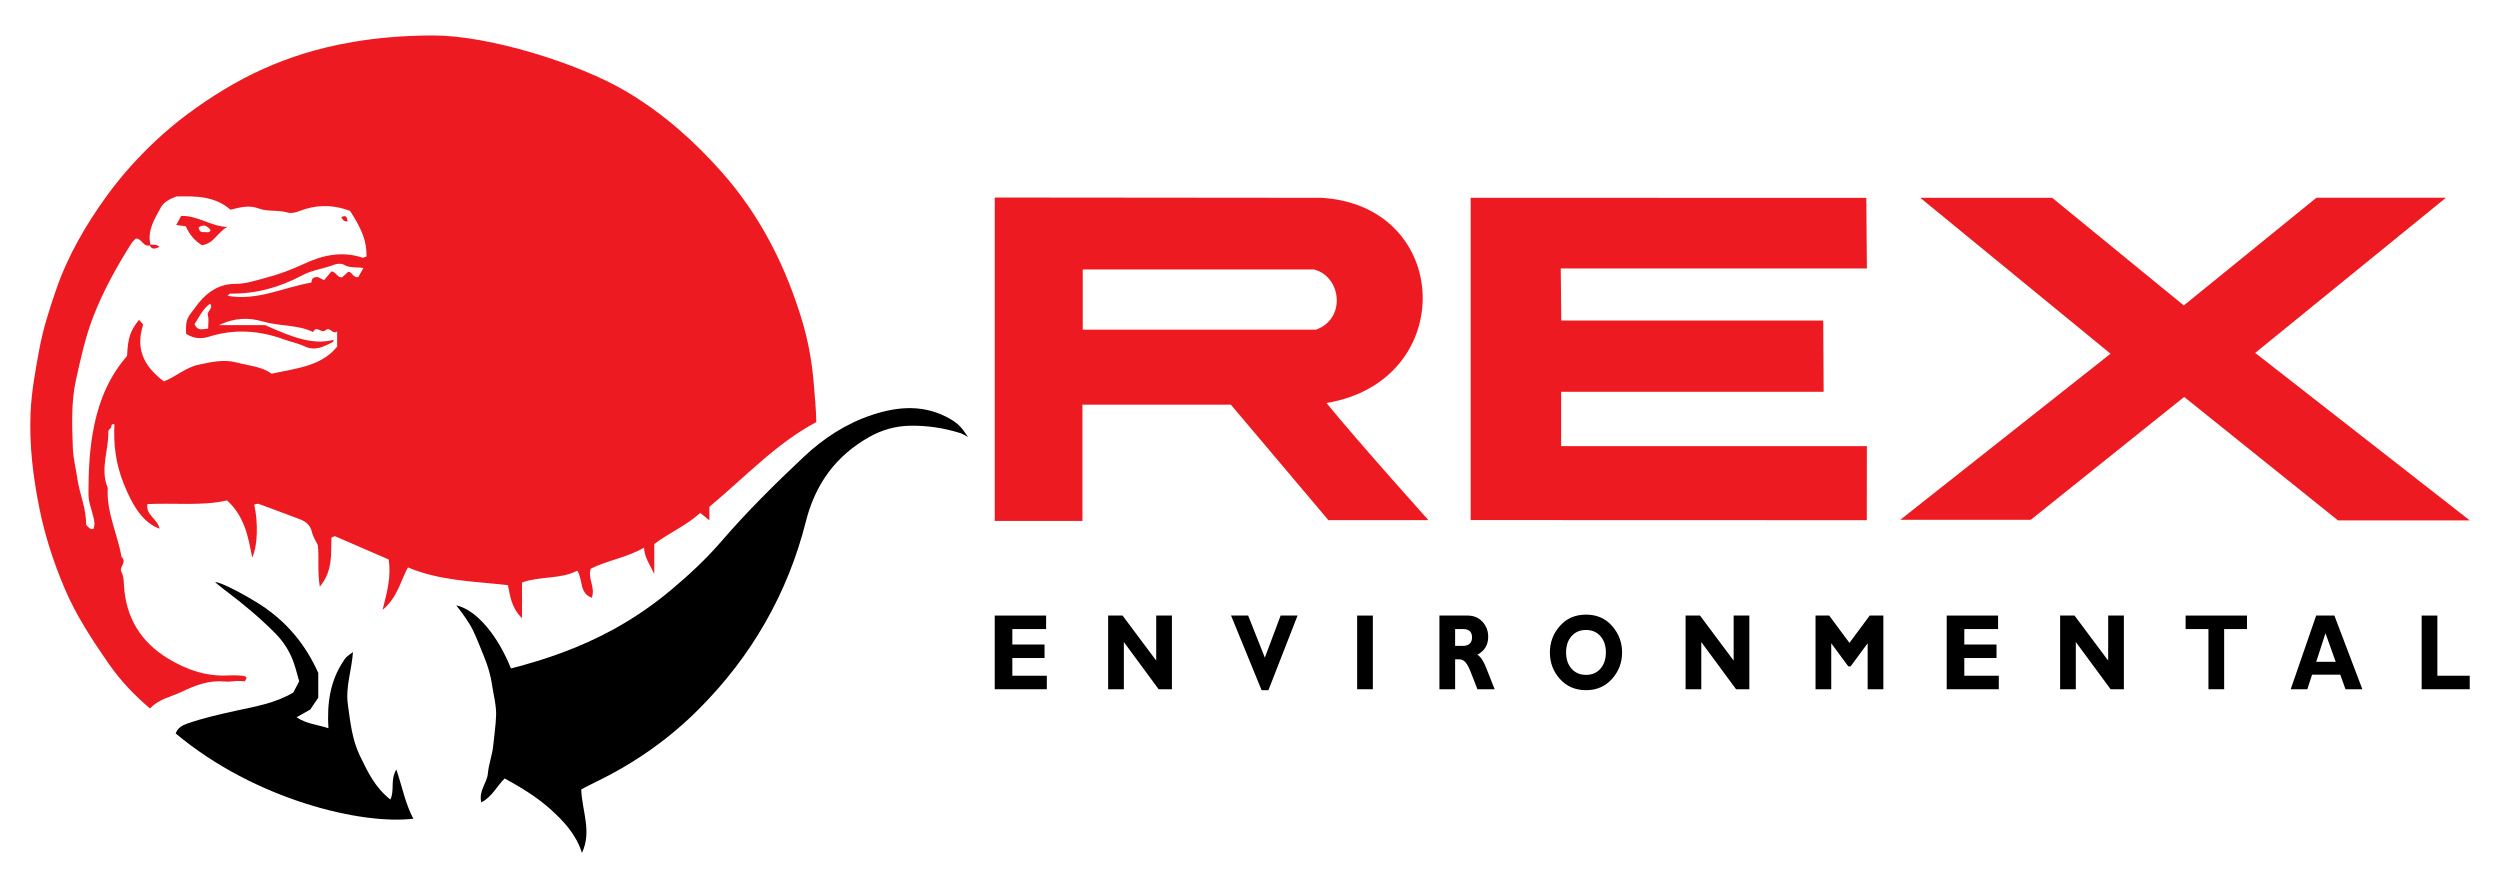 <svg xmlns="http://www.w3.org/2000/svg" xmlns:xlink="http://www.w3.org/1999/xlink" version="1.1" id="Layer_1" x="0px" y="0px" viewBox="0 0 983.825 343.604" style="enable-background:new 0 0 983.825 343.604;" xml:space="preserve">
<style type="text/css">
	.st0{fill:#ED1B21;}
</style>
<g>
	<g>
		<path d="M162.67,322.179c-20.06,2.48-62.11-7.24-93.53-33.54c0.74-2.06,2.38-3.12,4.41-3.84c6.27-2.2,12.72-3.66,19.2-5.08    c7.66-1.68,15.48-2.93,22.66-7.18c0.65-1.25,1.42-2.71,2.33-4.43c-0.77-2.62-1.42-5.44-2.43-8.11c-1.58-4.14-4-7.78-7.13-10.93    c-6.03-6.05-12.412-11.375-19.229-16.499c-1.16-0.872-1.738-1.292-4.271-3.421c1.95-0.47,14.25,6.37,18.97,9.59    c9.51,6.48,16.7,15.08,21.6,26.11v9.69c-1.07,1.59-2.12,3.14-3.16,4.69c-1.58,0.89-3.15,1.78-5.38,3.03    c4.05,2.71,8.1,2.83,12.53,4.32c-0.59-9.88,0.7-18.59,5.86-26.35c0.98-1.48,0.89-1.54,3.81-3.62c-0.51,7.13-2.96,13.73-2.03,20.47    c0.96,6.92,1.64,13.94,4.77,20.38c3,6.17,5.88,12.39,11.97,17.18c1.78-3.64-0.15-7.64,2.36-11.81    C158.38,309.929,159.52,316.339,162.67,322.179z"/>
		<g>
			<path class="st0" d="M320.23,150.839c-0.68-8.33-2.15-16.52-4.49-24.36c-6.5-21.74-16.64-41.79-31.79-58.84     c-10.87-12.24-23.03-23.04-37.3-31.52c-19.23-11.41-54.467-22.164-76.086-22.164c-24.356,0-41.144,4.134-50.544,6.994     c-11.2,3.42-21.88,8.22-31.94,14.34c-9.82,5.96-19.02,12.7-27.35,20.6c-6.86,6.52-13.17,13.52-18.73,21.22     c-8.24,11.41-15.29,23.44-19.88,36.8c-2.66,7.73-5.16,15.44-6.66,23.58c-1.52,8.34-3.09,16.62-3.44,25.08     c-0.53,12.74,1,25.25,3.55,37.77c2.17,10.72,5.53,20.93,9.74,30.93c4.5,10.7,10.84,20.38,17.42,29.86     c4.52,6.52,9.99,12.35,16.31,17.69c3.62-3.88,8.5-4.64,12.73-6.69c5.2-2.52,10.66-4.52,16.69-3.92c1.66,0.16,3.37-0.15,5.05-0.24     c0.99,0.05,1.97,0.09,2.88,0.14c0.26-0.5,0.43-0.84,0.6-1.17c-0.03-0.19-0.06-0.38-0.09-0.59c-1.08-0.69-5.58-0.62-6.81-0.55     c-8.81,0.52-16.76-2.23-24.09-6.72c-10.64-6.51-16.47-16.1-17.21-28.64c-0.11-1.88-0.12-3.69-1.05-5.47     c-0.95-1.83,2.42-3.8,0.08-5.79c-1.56-9.1-6.01-17.63-5.41-27.16c-3.14-7.45,0.42-14.84,0.22-22.26     c-0.01-0.5,0.73-1.01,1.07-1.54c0.29-0.47-0.18-1.6,1.34-1.2c-0.44,7.96,0.57,15.61,3.56,23.12c3.84,9.71,8.02,15.69,14.19,17.91     c-0.7-3.76-5.5-5.36-4.79-9.68c10.86-0.5,21.58,0.81,31.36-1.44c6.74,6.16,8.3,13.98,9.87,22.47c2.2-4.44,2.4-13.72,0.82-20.83     c0.6-0.1,1.28-0.45,1.77-0.27c5.38,1.96,10.73,4.01,16.1,6.01c2.48,0.92,4.24,2.35,4.86,5.17c0.39,1.77,1.51,3.37,2.29,5.03     c0.56,5.1-0.22,10.31,0.79,16.38c5.19-6.31,4.38-13.04,4.56-19.31c0.73-0.28,1.2-0.65,1.46-0.54c7.13,3.06,14.25,6.16,21.08,9.14     c1.01,6.67-0.56,12.62-2.42,19.85c5.99-5.02,7.02-11.34,9.99-16.73c12.77,5.35,26.09,5.47,39.34,6.97     c0.93,4.35,1.38,9,5.56,13.01v-14.06c7.33-2.58,15.11-1.19,21.75-4.64c2.32,3.63,0.67,8.8,5.7,10.66     c1.55-4.04-1.71-7.57-0.39-11.45c6.57-3.31,14.04-4.28,20.95-8.27c0.19,3.79,2.09,6.37,4.04,10.35v-11.78     c6.03-4.55,12.81-7.38,18.09-12.25c1.25,1.03,2.2,1.81,3.6,2.95v-5.36c14.13-11.74,26.25-24.91,42.07-33.33     C321.14,160.749,320.64,155.809,320.23,150.839z M141.01,109.039c-2.16,0.35-2.28-1.96-3.93-2.11c-0.73,0.66-1.65,1.49-2.47,2.22     c-2.02,0.1-2.2-2.09-4.17-2.35c-0.8,0.95-1.88,2.25-2.9,3.45c-1.36-0.5-2.24-1.61-3.61-1.11c-1.03,0.16-1.27,0.94-1.39,2.07     c-10.87,1.83-21.19,7.29-32.98,5.21c0.48-0.43,0.75-0.89,1.02-0.88c10.07,0.18,19.46-2.44,28.25-7.14     c4.04-2.16,8.56-2.65,12.75-4.25c1.11-0.42,2.79-0.53,3.72,0.02c2.31,1.38,4.85,0.88,7.71,1.29     C142.09,107.109,141.5,108.159,141.01,109.039z M142.62,101.389c-8.01-2.64-15.55-1.04-22.91,2.41     c-5.02,2.35-10.2,4.27-15.58,5.66c-3.78,0.98-7.5,2.26-11.47,2.25c-6.06-0.03-10.69,2.89-14.37,7.37     c-0.76,0.93-1.48,1.99-2.25,2.97c-2.68,3.4-2.94,4.24-2.81,9.3c2.88,1.82,5.6,2.23,9.26,1.08c9.75-3.07,19.67-2.38,29.24,1.13     c2.69,0.99,5.55,1.52,8.11,2.74c4.18,1.99,7.56,0.08,11.06-1.64c0.23-0.11,0.28-0.6,0.42-0.94c-8.22,2.15-16.34-1.01-26.95-5.76     H86.18c6.35-3.09,11.98-2.98,17.32-1.42c6.51,1.9,13.52,1.14,19.75,4.13c1.24-2.87,3.3,0.73,4.79-0.64     c1.93-1.78,2.68,1.85,4.64,0.4v5.97c-6.29,7.79-16.06,8.52-25.84,10.67c-3.69-2.82-8.93-3.15-13.86-4.45     c-5.01-1.31-9.96-0.12-14.85,0.91c-5.08,1.08-9.02,4.77-13.63,6.57c-8.52-6.37-11.04-13.42-8.16-22.37     c-0.52-0.6-1.07-1.24-1.63-1.89c-3.51,4.44-4.34,6.99-4.72,14.23c-6.81,7.9-10.72,16.88-12.87,27.08     c-1.93,9.11-2.31,18.16-2.31,27.34c0.01,3.16,1.26,6.02,1.95,9c0.39,1.66,0.67,3.15-0.02,4.69c-1.37,0.3-1.93-0.71-2.88-1.73     c0.19-6.2-2.61-12.13-3.48-18.44c-0.54-3.87-1.58-7.72-1.71-11.6c-0.31-9.02-0.72-18.14,1.24-27c1.85-8.35,3.68-16.75,6.78-24.78     c3.95-10.21,9.25-19.7,15.06-28.93c0.44-0.69,1.13-1.23,1.67-1.8c2.42-0.16,2.9,3.41,5.48,2.66l0.3-0.32     c-1.32-5.61,1.67-10.06,4.09-14.59c1.23-2.29,3.64-3.36,6.1-4.33c7.42-0.13,14.96-0.31,21.31,5.21     c3.65-0.86,7.14-2.01,11.34-0.42c3.27,1.23,7.35,0.43,11.01,1.51c2.47,0.72,4.97-0.75,7.21-1.4c6.11-1.79,11.81-1.38,17.5,0.77     c4.94,7.7,6.46,11.89,6.49,17.91C143.73,101.069,143.07,101.539,142.62,101.389z M81.82,124.159c0.43,1.51,0.09,3.22,0.09,5.13     c-2.07,0.15-4.08,1.2-5.36-1.73c1.87-2.83,3.21-5.99,6.13-8.05C84.14,121.469,81.31,122.339,81.82,124.159z"/>
			<path class="st0" d="M73.109,89.048c-1.596-0.217-2.586-0.351-3.76-0.51c0.638-1.172,1.196-2.196,1.929-3.542     c6.355-0.331,11.734,4.148,18.201,4.302c-3.71,1.858-5.207,6.503-9.978,7.207C76.687,94.816,74.572,92.357,73.109,89.048z      M78.173,89.512c0.285,2.028,1.434,1.859,2.364,1.823c0.8-0.031,1.898,0.464,2.335-0.759     C81.57,88.898,80.17,88.074,78.173,89.512z"/>
			<path class="st0" d="M134.282,85.45c2.02-1.021,2.288,0.058,2.509,1.696C135.117,87.263,134.806,86.237,134.282,85.45z"/>
			<path class="st0" d="M59.196,96.238c1.146,0.165,2.417-0.224,3.57,0.945c-1.529,0.589-2.862,1.345-3.864-0.626L59.196,96.238z"/>
		</g>
		<path d="M380.96,171.979c-0.91-0.5-1.648-0.983-2.77-1.45c-6.62-2.1-13.34-3.15-20.35-2.98c-5.63,0.14-10.82,1.68-15.49,4.27    c-13.24,7.36-21.47,18.5-25.22,33.42c-3.49,13.85-8.75,27.08-15.92,39.66c-7.25,12.71-16.09,24.04-26.32,34.27    c-11.76,11.78-25.32,21.25-40.35,28.52c-2.06,1-4.09,2.07-5.81,2.96c0.3,8.47,4.28,16.55,0.28,25    c-2.27-7.27-7.13-12.47-12.42-17.22c-5.31-4.76-11.4-8.48-17.99-12.09c-2.99,2.89-4.83,7.15-9.19,9.42    c-1.15-4.53,2.26-7.59,2.59-11.41c0.32-3.67,1.74-7.22,2.11-10.99c0.38-3.95,0.99-7.85,1.12-11.85c0.12-4.05-1.01-7.9-1.56-11.8    c-0.54-3.75-1.62-7.57-3.16-11.25c-1.42-3.39-2.67-6.87-4.28-10.2c-1.69-3.49-4.02-6.58-6.68-10.05    c8.34,1.9,16.61,12.51,21.51,24.84c13.9-3.53,27.35-8.29,39.99-15.18c8.28-4.5,15.99-9.8,23.25-15.89    c6.99-5.87,13.65-12.07,19.57-18.93c10.1-11.73,21.09-22.57,32.32-33.16c7.8-7.36,16.75-13.22,26.98-16.61    c10.48-3.48,21.01-4.2,31.09,1.78c2.01,1.19,3.626,2.551,4.993,4.511C379.966,170.521,380.96,171.979,380.96,171.979z"/>
	</g>
	<g>
		<path class="st0" d="M391.46,77.729l128.43,0.117c51.722,2.938,54.154,72.084,2.125,80.748    c11.912,14.681,40.116,46.091,40.116,46.091h-39.375l-38.379-45.433h-58.403v45.743H391.46V77.729z M517.038,106.043h-90.946    v23.694h91.794C530.03,125.341,527.719,108.61,517.038,106.043z"/>
		<polygon class="st0" points="734.67,175.574 734.64,204.714 578.751,204.663 578.751,77.832 734.451,77.877 734.681,105.652     614.203,105.652 614.407,126.135 717.505,126.147 717.661,154.194 614.349,154.194 614.349,175.574   "/>
		<polygon class="st0" points="859.535,156.208 799.158,204.57 747.804,204.57 830.557,139.195 755.669,77.832 807.572,77.832     859.387,120.199 911.594,77.804 962.566,77.804 887.488,138.877 971.91,204.787 920.055,204.787   "/>
		<g>
			<path d="M411.956,265.922v5.314H391.46v-28.994h20.218v5.314h-13.292v6.08h12.676v5.314h-12.676v6.972H411.956z"/>
			<path d="M461.181,242.243v28.994h-5.219l-13.692-18.574v18.574h-6.18v-28.994h5.667l13.245,17.724v-17.724H461.181z"/>
			<path d="M510.625,242.243l-11.466,29.367h-2.682l-12.02-29.367h6.733l6.564,16.566l6.214-16.566H510.625z"/>
			<path d="M540.259,242.243v28.994h-6.18v-28.994H540.259z"/>
			<path d="M566.453,242.243h11.082c2.403,0,4.357,0.813,5.86,2.438c1.504,1.623,2.256,3.592,2.256,5.901     c0,3.194-1.42,5.558-4.262,7.091c1.246,0.664,2.43,2.446,3.552,5.349c1.122,2.906,2.206,5.642,3.25,8.215h-6.782     c-0.404-0.954-1.11-2.774-2.115-5.458c-1.006-2.684-1.868-4.407-2.583-5.167c-0.717-0.761-1.482-1.141-2.299-1.141h-1.776v11.767     h-6.18V242.243z M572.633,247.557v6.599h3.268c1.042,0,1.868-0.288,2.477-0.862c0.611-0.574,0.914-1.392,0.914-2.458     c0-2.187-1.177-3.278-3.533-3.278H572.633z"/>
			<path d="M624.15,241.87c4.226,0,7.648,1.491,10.265,4.471c2.616,2.983,3.924,6.452,3.924,10.409     c0,4.012-1.326,7.491-3.978,10.439c-2.652,2.945-6.055,4.419-10.211,4.419c-4.203,0-7.625-1.466-10.265-4.399     s-3.959-6.42-3.959-10.459c0-3.972,1.311-7.444,3.933-10.419C616.481,243.356,619.911,241.87,624.15,241.87z M624.15,265.592     c2.344,0,4.232-0.813,5.665-2.438c1.432-1.626,2.149-3.761,2.149-6.403c0-2.657-0.717-4.795-2.149-6.413     c-1.432-1.621-3.32-2.428-5.665-2.428c-2.356,0-4.253,0.808-5.692,2.428c-1.437,1.618-2.157,3.756-2.157,6.413     c0,2.642,0.719,4.777,2.157,6.403C619.896,264.779,621.794,265.592,624.15,265.592z"/>
			<path d="M688.417,242.243v28.994h-5.219l-13.692-18.574v18.574h-6.18v-28.994h5.667l13.245,17.724v-17.724H688.417z"/>
			<path d="M727.814,252.992l7.974-10.75h5.372v28.994h-6.18v-18.097l-6.703,9.09h-0.928l-6.701-9.09v18.097h-6.18v-28.994h5.367     L727.814,252.992z"/>
			<path d="M786.586,265.922v5.314h-20.497v-28.994h20.218v5.314h-13.292v6.08h12.676v5.314h-12.676v6.972H786.586z"/>
			<path d="M835.81,242.243v28.994h-5.219l-13.692-18.574v18.574h-6.18v-28.994h5.667l13.245,17.724v-17.724H835.81z"/>
			<path d="M884.255,242.243v5.314h-8.985v23.68h-6.18v-23.68h-8.986v-5.314H884.255z"/>
			<path d="M918.647,242.243l11.016,28.994h-6.643l-2.044-5.729h-11.112l-1.852,5.729h-6.548l10.021-28.994H918.647z      M919.167,260.444l-4.021-11.269l-3.643,11.269H919.167z"/>
			<path d="M971.91,265.922v5.314h-18.913v-28.994h6.18v23.68H971.91z"/>
		</g>
	</g>
</g>
</svg>